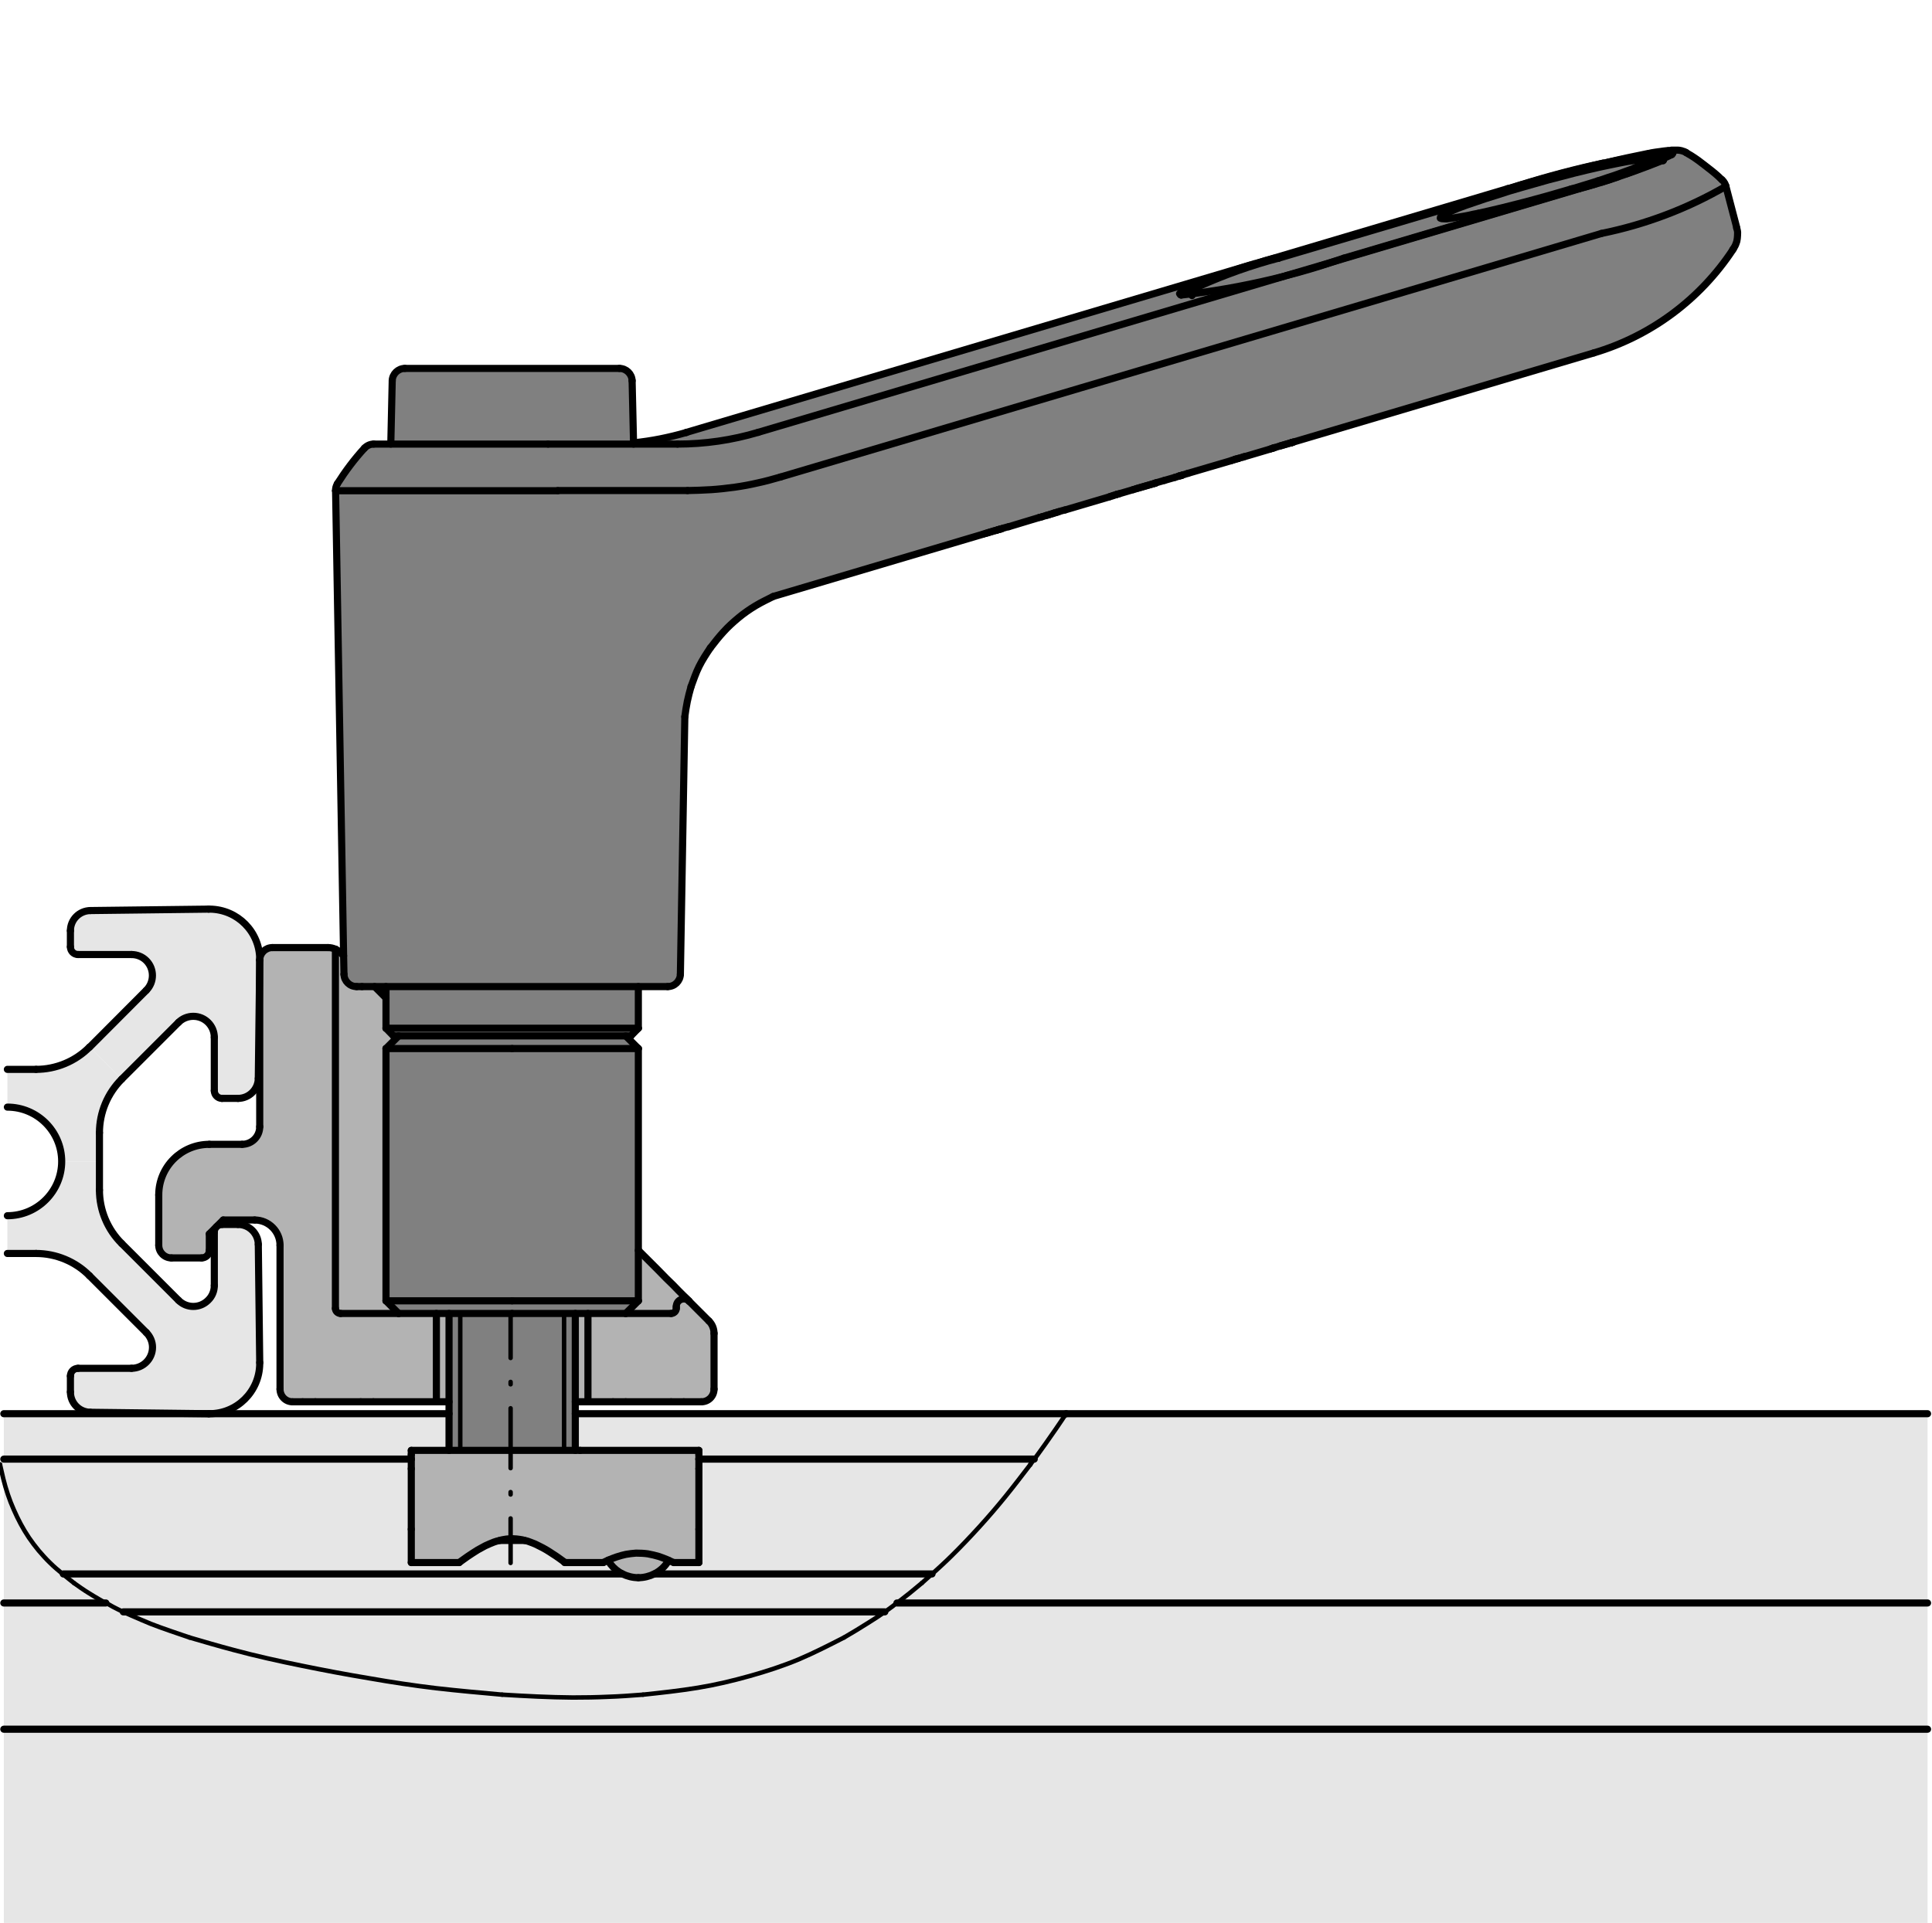 <?xml version="1.0" encoding="utf-8"?>
<!-- Generator: Adobe Illustrator 23.0.6, SVG Export Plug-In . SVG Version: 6.00 Build 0)  -->
<svg version="1.1" xmlns="http://www.w3.org/2000/svg" xmlns:xlink="http://www.w3.org/1999/xlink" x="0px" y="0px"
	 viewBox="0 0 108.484 108" style="enable-background:new 0 0 108.484 108;" xml:space="preserve">
<style type="text/css">
	.st0{fill:#E6E6E6;}
	.st1{fill:#808080;}
	.st2{fill:#B3B3B3;}
	.st3{fill:none;stroke:#000000;stroke-width:0.4;stroke-linecap:round;stroke-linejoin:round;stroke-miterlimit:10;}
	.st4{fill:none;stroke:#000000;stroke-width:0.25;stroke-linecap:round;stroke-linejoin:round;stroke-miterlimit:10;}
	.st5{fill:none;stroke:#000000;stroke-width:0.25;stroke-linecap:round;stroke-linejoin:round;}
	
		.st6{fill:none;stroke:#000000;stroke-width:0.25;stroke-linecap:round;stroke-linejoin:round;stroke-dasharray:0.135,1.345;}
	
		.st7{fill:none;stroke:#000000;stroke-width:0.25;stroke-linecap:round;stroke-linejoin:round;stroke-dasharray:3.363,1.345,0.135,1.345;}
</style>
<g id="Kontur">
	<rect x="0.216" y="79.404" class="st0" width="108.018" height="28.596"/>
	<g id="LWPOLYLINE_52_">
		<g id="XMLID_1_">
			<g>
				<path class="st0" d="M34.954,88.402H3.554l-0.01,0.02
					c-0.26-0.21-0.51-0.42-0.75-0.66c-0.22-0.21-0.42-0.44-0.62-0.67
					c-0.19-0.23-0.38-0.48-0.55-0.73c-0.33-0.49-0.61-1.02-0.85-1.57
					c-0.25-0.56-0.44-1.14-0.59-1.74c-0.06-0.26-0.12-0.52-0.18-0.78v-0.03l0.21-0.29
					h22.88v0.54v3.4v1.87h2.69c0.04-0.03,0.08-0.06,0.12-0.09
					c0.12-0.08,0.23-0.17,0.35-0.25c0.19-0.13,0.38-0.25,0.57-0.37
					c0.14-0.08,0.28-0.15,0.42-0.23c0.16-0.07,0.32-0.15,0.49-0.21
					c0.11-0.04,0.21-0.07,0.32-0.09h1.41
					c0.12,0.02,0.24,0.06,0.36,0.11c0.15,0.05,0.3,0.12,0.45,0.2
					c0.14,0.07,0.28,0.14,0.41,0.22c0.12,0.07,0.24,0.15,0.36,0.23
					c0.1,0.06,0.2,0.13,0.3,0.2c0.11,0.08,0.21,0.15,0.32,0.23
					c0.01,0.01,0.03,0.02,0.04,0.03v0.02h2.18l0.4,0.09
					C34.464,88.082,34.694,88.272,34.954,88.402z"/>
				<path class="st1" d="M97.544,12.902c0.03,0.1,0.03,0.22,0.02,0.33
					c0,0.1-0.02,0.21-0.04,0.32c-0.03,0.09-0.06,0.19-0.11,0.28
					c-0.03,0.06-0.08,0.13-0.12,0.19h0.01
					c-1.84,2.79-4.6,4.85-7.81,5.8L72.614,24.832l-0.08,0.02l-0.67,0.2
					l-0.26,0.08L71.564,25.142l-0.07,0.02l-0.05,0.02l-0.12,0.04
					l-1.45,0.43v-0.01l-0.19,0.06l-0.13,0.04l-0.07,0.02l-0.12,0.03
					l-0.08,0.03l-0.15,0.05l-2.42,0.71l-0.1,0.03l-0.09,0.03
					l-0.13,0.04l-0.18,0.05l-0.05,0.02l-0.19,0.06l-0.59,0.17
					l-0.28,0.08l-0.21,0.06v0.01l-0.07,0.02l-1.04,0.3l-0.09,0.03
					l-0.07,0.02l-0.78,0.23l-0.15,0.04l-0.06,0.02l-0.05,0.02
					l-0.08,0.02L62.314,27.892l-0.01,0.01l-2.5,0.74h-0.01
					c-0.04,0.01-0.08,0.02-0.12,0.03c-0.07,0.02-0.14,0.04-0.21,0.06
					c-0.01,0-0.01,0-0.02,0.01c-0.08,0.02-0.17,0.05-0.25,0.07
					c-0.01,0.01-0.01,0.01-0.02,0.01c-0.02,0.01-0.03,0.01-0.05,0.02
					c-0.04,0.01-0.08,0.02-0.11,0.03c-0.1,0.03-0.2,0.06-0.3,0.09
					h-0.01c-0.01,0.01-0.01,0.01-0.02,0.01
					c-0.06,0.02-0.11,0.03-0.17,0.05c-0.03,0.01-0.06,0.02-0.09,0.03
					c-0.02,0-0.04,0.01-0.06,0.01l-1.72,0.52h-0.01
					c-0.04,0.01-0.08,0.02-0.12,0.03c-0.07,0.02-0.14,0.04-0.21,0.06
					c-0.01,0-0.01,0-0.02,0.01c-0.06,0.02-0.12,0.03-0.18,0.05
					c-0.02,0.01-0.05,0.01-0.07,0.02c-0.01,0-0.01,0-0.02,0.01
					c-0.05,0.01-0.11,0.03-0.16,0.04c-0.03,0.01-0.06,0.02-0.09,0.03
					c-0.07,0.02-0.14,0.04-0.21,0.06c-0.09,0.03-0.19,0.06-0.29,0.09
					c-0.02,0.01-0.04,0.02-0.06,0.02L43.444,33.492l-0.03,0.01
					c-0.34,0.17-0.67,0.33-0.99,0.52c-0.33,0.2-0.65,0.42-0.95,0.67
					s-0.59,0.51-0.85,0.8c-0.26,0.28-0.5,0.59-0.74,0.9
					c-0.23,0.34-0.45,0.68-0.63,1.04s-0.31,0.75-0.45,1.13
					c-0.08,0.28-0.15,0.55-0.21,0.83c-0.06,0.29-0.1,0.57-0.14,0.86
					l-0.25,14.47c-0.01,0.38-0.32,0.69-0.71,0.69h-1.65H21.674h-0.64h-0.71
					H20.024c-0.39,0-0.7-0.31-0.71-0.69l-0.02-1.04l-0.45-26.12h12.48
					v-0.01h7.28c0.44-0.01,0.89-0.02,1.33-0.05
					c0.45-0.03,0.89-0.08,1.33-0.14c0.43-0.06,0.86-0.14,1.29-0.24
					c0.43-0.09,0.85-0.21,1.27-0.33l16.91-5.02l16.9-5.01l12.29-3.65
					c2.46-0.5,4.82-1.39,6.99-2.65v0.01l0.61,2.33h-0.01
					C97.524,12.832,97.534,12.862,97.544,12.902z"/>
				<path class="st1" d="M93.374,9.002V8.992c0-0.03-0.02-0.05-0.03-0.07
					c0.18-0.07,0.35-0.15,0.53-0.24l0.06-0.07l-0.04-0.06l-0.13-0.03
					l-0.01-0.07c0.06-0.02,0.12-0.02,0.19-0.02c0.09,0,0.17,0,0.26,0
					c0.05,0,0.11,0.01,0.16,0.02c0.05,0.01,0.1,0.02,0.14,0.04
					c0.05,0.01,0.1,0.03,0.15,0.06c0,0,0.01,0.01,0.02,0.01v0.01
					c0.09,0.05,0.19,0.11,0.29,0.17c0.27,0.17,0.53,0.36,0.78,0.56
					c0.26,0.2,0.52,0.4,0.76,0.62c0.06,0.06,0.12,0.12,0.18,0.17
					c0.05,0.05,0.1,0.09,0.13,0.15c0.05,0.06,0.07,0.14,0.1,0.22
					c-2.17,1.26-4.53,2.15-6.99,2.65l-12.29,3.65L60.734,21.772
					l-16.91,5.02c-0.42,0.12-0.84,0.24-1.27,0.33
					c-0.43,0.1-0.86,0.18-1.29,0.24c-0.44,0.06-0.88,0.11-1.33,0.14
					c-0.44,0.03-0.89,0.04-1.33,0.05h-7.28v0.01H18.844
					c-0.01-0.14,0.03-0.27,0.1-0.39c0.45-0.71,0.95-1.38,1.52-2
					c0.13-0.14,0.32-0.23,0.52-0.23h0.96h8.83h4.8h2.47
					c1.53,0,3.06-0.22,4.53-0.66l29.51-8.76l0.13-0.04
					c0.88-0.22,1.75-0.48,2.61-0.77l13.85-4.11
					c0.3-0.08,0.6-0.17,0.9-0.26c0.13-0.03,0.25-0.07,0.37-0.11
					c0.31-0.09,0.61-0.19,0.91-0.3c0.16-0.05,0.33-0.11,0.49-0.17
					C92.024,9.532,92.704,9.272,93.374,9.002z"/>
				<path class="st1" d="M85.394,10.382c1.53-0.45,3.08-0.86,4.63-1.22
					c0.09-0.02,0.18-0.03,0.26-0.05c1.13-0.24,2.27-0.43,3.42-0.59
					h0.06l0.13,0.03l0.04,0.06l-0.06,0.07
					c-0.18,0.09-0.35,0.17-0.53,0.24c-0.65,0.31-1.32,0.59-2,0.84
					c-0.16,0.06-0.33,0.12-0.49,0.17c-0.3,0.1-0.6,0.2-0.91,0.3
					c-0.12,0.04-0.24,0.08-0.37,0.11c-0.31,0.09-0.64,0.18-0.96,0.26
					L75.454,14.502c-0.21,0.07-0.42,0.14-0.63,0.21l-2.61,0.77l-0.13,0.04
					c-1.7,0.43-3.42,0.76-5.16,0.98c-0.2,0.02-0.4,0.05-0.6,0.07
					l-0.05-0.02l-0.04-0.06l0.07-0.08l0.05-0.04
					c1.24-0.59,2.52-1.08,3.83-1.48c0.15-0.05,0.3-0.1,0.46-0.13
					l14-4.16h0.01C84.904,10.532,85.144,10.452,85.394,10.382z M92.484,9.042
					l-0.04-0.05L92.314,8.972h-0.22l-0.31,0.04l-0.4,0.06l-0.47,0.09
					l-0.54,0.11l-0.61,0.13L89.114,9.552l-0.7,0.17l-0.72,0.19
					l-0.74,0.19l-0.74,0.21l-0.74,0.21l-0.72,0.21l-0.68,0.22l-0.64,0.2
					l-0.59,0.2L82.314,11.532l-0.46,0.17l-0.37,0.16l-0.29,0.13
					l-0.2,0.11l-0.11,0.09l-0.01,0.06l0.08,0.03l0.18,0.01l0.09-0.01
					h0.01c0.03,0,0.06,0,0.09,0c0.06-0.01,0.13-0.02,0.2-0.03
					c0.11-0.01,0.22-0.03,0.32-0.05c0.14-0.02,0.27-0.05,0.41-0.07
					c0.16-0.03,0.32-0.06,0.47-0.1c0.11-0.02,0.22-0.04,0.32-0.06
					c0.03-0.01,0.05-0.01,0.08-0.02c1.71-0.38,3.4-0.83,5.07-1.33
					h0.01l0.07-0.02c0.07-0.02,0.14-0.04,0.21-0.06
					c0.21-0.07,0.43-0.13,0.65-0.2c0.19-0.06,0.39-0.12,0.58-0.18
					c0.01-0.01,0.02-0.01,0.03-0.01c0.18-0.06,0.37-0.12,0.56-0.19
					c0.17-0.05,0.34-0.11,0.51-0.17c0.14-0.05,0.29-0.1,0.44-0.16
					c0.12-0.04,0.24-0.09,0.36-0.13c0.09-0.04,0.19-0.08,0.28-0.12
					c0.06-0.02,0.13-0.05,0.19-0.08c0.04-0.02,0.07-0.04,0.11-0.05
					l0.01-0.01h0.01l0.05-0.03l0.16-0.1L92.484,9.042z"/>
				<path class="st1" d="M92.444,8.992l0.04,0.05l-0.06,0.07L92.264,9.212l-0.05,0.03
					h-0.01L92.194,9.252c-0.04,0.01-0.07,0.03-0.11,0.05
					c-0.06,0.03-0.13,0.06-0.19,0.08c-0.09,0.04-0.19,0.08-0.28,0.12
					c-0.12,0.04-0.24,0.09-0.36,0.13c-0.15,0.06-0.3,0.11-0.44,0.16
					c-0.17,0.06-0.34,0.12-0.51,0.17c-0.19,0.07-0.38,0.13-0.56,0.19
					c-0.01,0-0.02,0-0.03,0.01c-0.19,0.06-0.39,0.12-0.58,0.18
					c-0.22,0.07-0.44,0.13-0.65,0.2c-0.07,0.02-0.14,0.04-0.21,0.06
					l-0.07,0.02h-0.01c-1.67,0.5-3.36,0.95-5.07,1.33
					c-0.03,0.01-0.05,0.01-0.08,0.02c-0.1,0.02-0.21,0.04-0.32,0.06
					c-0.15,0.04-0.31,0.07-0.47,0.1c-0.14,0.02-0.27,0.05-0.41,0.07
					c-0.1,0.02-0.21,0.04-0.32,0.05c-0.07,0.01-0.14,0.02-0.2,0.03
					c-0.03,0-0.06,0-0.09,0h-0.01l-0.09,0.01l-0.18-0.01l-0.08-0.03
					l0.01-0.06l0.11-0.09l0.2-0.11l0.29-0.13l0.37-0.16l0.46-0.17
					l0.53-0.18l0.59-0.2l0.64-0.2l0.68-0.22l0.72-0.21l0.74-0.21
					l0.74-0.21l0.74-0.19l0.72-0.19l0.7-0.17l0.65-0.15l0.61-0.13
					l0.54-0.11l0.47-0.09l0.4-0.06l0.31-0.04H92.314L92.444,8.992z"/>
				<path class="st1" d="M89.574,10.342c-0.3,0.09-0.6,0.18-0.9,0.26
					L74.824,14.712c0.21-0.07,0.42-0.14,0.63-0.21l13.16-3.9
					C88.934,10.522,89.264,10.432,89.574,10.342z"/>
				<path class="st1" d="M66.924,16.502c1.74-0.22,3.46-0.55,5.16-0.98l-29.51,8.76
					c-1.47,0.44-3,0.66-4.53,0.66h-2.47v-0.07
					c1-0.1,1.99-0.3,2.96-0.58l0.02-0.01l31.63-9.39
					c-1.31,0.4-2.59,0.89-3.83,1.48l-0.05,0.04l-0.07,0.08l0.04,0.06
					l0.05,0.02C66.524,16.552,66.724,16.522,66.924,16.502z"/>
				<path class="st0" d="M59.864,79.402c-0.01,0.01-0.01,0.02-0.02,0.03
					c-0.02,0.04-0.05,0.08-0.07,0.11c-0.05,0.06-0.09,0.13-0.13,0.19
					c-0.12,0.17-0.24,0.35-0.36,0.53c-0.09,0.13-0.19,0.27-0.28,0.4
					c-0.1,0.14-0.2,0.29-0.3,0.43c-0.14,0.19-0.27,0.38-0.41,0.57
					c-0.07,0.1-0.14,0.19-0.22,0.29h-18.83v-0.25v-0.24h-6.67h-0.27v-2.06
					H59.864z"/>
				<path class="st0" d="M58.074,81.952c-0.06,0.09-0.14,0.19-0.21,0.29
					l-0.02,0.03c-0.46,0.6-0.91,1.19-1.38,1.77
					c-0.47,0.58-0.96,1.15-1.46,1.7c-0.51,0.56-1.03,1.11-1.57,1.64
					c-0.35,0.35-0.72,0.68-1.09,1.02h-0.01H36.734
					c0.34-0.17,0.62-0.43,0.81-0.76V87.632
					c0.07,0.03,0.13,0.06,0.19,0.09c0.03,0.01,0.06,0.03,0.1,0.04
					h1.41v-1.87v-3.4v-0.54H58.074z"/>
				<path class="st0" d="M5.944,90.032c-0.01,0-0.02-0.01-0.03-0.01
					c-0.04-0.02-0.08-0.04-0.11-0.06c-0.09-0.05-0.17-0.1-0.26-0.15
					c-0.19-0.11-0.39-0.23-0.58-0.35c-0.28-0.17-0.54-0.36-0.81-0.55
					c-0.2-0.16-0.41-0.32-0.61-0.49l0.01-0.02h31.4
					c0.27,0.13,0.57,0.21,0.89,0.21s0.62-0.08,0.89-0.21h15.6
					c-0.19,0.17-0.38,0.34-0.57,0.51c-0.23,0.19-0.46,0.38-0.69,0.57
					c-0.12,0.1-0.25,0.19-0.37,0.29c-0.07,0.06-0.14,0.11-0.21,0.16
					c-0.04,0.03-0.07,0.06-0.1,0.08c-0.01,0.01-0.02,0.01-0.03,0.02
					h-0.01c-0.07,0.05-0.13,0.11-0.2,0.16
					c-0.16,0.12-0.31,0.23-0.47,0.34H6.924H6.914
					c-0.19-0.09-0.39-0.19-0.58-0.29C6.204,90.172,6.084,90.092,5.944,90.032z
					"/>
				<path class="st0" d="M6.924,90.532h42.76c-0.28,0.2-0.57,0.39-0.86,0.57
					c-0.47,0.3-0.95,0.59-1.43,0.87c-0.84,0.43-1.68,0.86-2.55,1.23
					c-0.89,0.37-1.81,0.67-2.74,0.93c-0.96,0.27-1.93,0.5-2.91,0.66
					c-1.03,0.17-2.06,0.28-3.09,0.39c-0.65,0.05-1.31,0.1-1.97,0.12
					c-0.65,0.03-1.31,0.04-1.97,0.04c-1.33-0.01-2.65-0.08-3.97-0.16
					c-1.23-0.11-2.46-0.22-3.69-0.36c-1.26-0.15-2.52-0.34-3.77-0.56
					c-1.27-0.21-2.54-0.45-3.81-0.71c-1.28-0.26-2.55-0.54-3.81-0.88
					c-0.83-0.22-1.65-0.46-2.47-0.7c-0.73-0.25-1.46-0.49-2.18-0.77
					c-0.36-0.15-0.72-0.3-1.08-0.46C7.234,90.672,7.084,90.612,6.924,90.532z"
					/>
				<path class="st2" d="M40.094,74.892v3.13c0,0.39-0.31,0.71-0.71,0.71h-0.99
					h-0.71h-2.55h-0.71h-1.41v-4.96h2.12h2.55
					c0.16,0,0.29-0.13,0.29-0.28V73.382c0-0.11,0.04-0.22,0.12-0.3
					c0.17-0.17,0.44-0.17,0.6,0l1.11,1.11
					C39.994,74.372,40.094,74.632,40.094,74.892z"/>
				<path class="st2" d="M34.144,87.632c0.04,0.08,0.09,0.15,0.14,0.22l-0.4-0.09
					h-2.18v-0.02c-0.01-0.01-0.03-0.02-0.04-0.03
					c-0.11-0.08-0.21-0.15-0.32-0.23c-0.1-0.07-0.2-0.14-0.3-0.2
					c-0.12-0.08-0.24-0.16-0.36-0.23c-0.13-0.08-0.27-0.15-0.41-0.22
					c-0.15-0.08-0.3-0.15-0.45-0.2c-0.12-0.05-0.24-0.09-0.36-0.11
					c-0.09-0.03-0.18-0.05-0.27-0.06c-0.25-0.04-0.5-0.05-0.75-0.02
					c-0.14,0.02-0.27,0.04-0.39,0.08c-0.11,0.02-0.21,0.05-0.32,0.09
					c-0.17,0.06-0.33,0.14-0.49,0.21c-0.14,0.08-0.28,0.15-0.42,0.23
					c-0.19,0.12-0.38,0.24-0.57,0.37c-0.12,0.08-0.23,0.17-0.35,0.25
					c-0.04,0.03-0.08,0.06-0.12,0.09h-2.69v-1.87v-3.4v-0.54v-0.25v-0.24
					h2.12h0.63h5.83h0.27h0.36h0.27h6.67v0.24v0.25v0.54v3.4v1.87
					h-1.41c-0.04-0.01-0.07-0.03-0.1-0.04
					c-0.06-0.03-0.12-0.06-0.19-0.09c-0.03-0.01-0.06-0.03-0.09-0.04
					c-0.15-0.06-0.3-0.12-0.45-0.17c-0.2-0.06-0.41-0.11-0.63-0.15
					c-0.21-0.03-0.44-0.04-0.66-0.04c-0.19,0.01-0.38,0.04-0.57,0.07
					c-0.17,0.04-0.34,0.08-0.51,0.14c-0.15,0.05-0.3,0.11-0.45,0.17
					C34.174,87.622,34.154,87.622,34.144,87.632z"/>
				<path class="st2" d="M38.664,73.042L38.694,73.082c-0.16-0.17-0.43-0.17-0.6,0
					c-0.08,0.08-0.12,0.19-0.12,0.3v0.11c0,0.15-0.13,0.28-0.29,0.28
					h-2.55l0.71-0.71v-2.83l0.03,0.02l0.57,0.57l0.51,0.51l0.45,0.46
					l0.39,0.38l0.32,0.33l0.25,0.25l0.19,0.18L38.664,73.042z"/>
				<path class="st2" d="M37.544,87.632v0.01c-0.19,0.33-0.47,0.59-0.81,0.76
					c-0.27,0.13-0.57,0.21-0.89,0.21s-0.62-0.08-0.89-0.21
					c-0.26-0.13-0.49-0.32-0.67-0.55c-0.05-0.07-0.1-0.14-0.14-0.22
					c0.01-0.01,0.03-0.01,0.04-0.02c0.15-0.06,0.3-0.12,0.45-0.17
					c0.17-0.06,0.34-0.1,0.51-0.14c0.19-0.03,0.38-0.06,0.57-0.07
					c0.22,0,0.45,0.01,0.66,0.04c0.22,0.04,0.43,0.09,0.63,0.15
					c0.15,0.05,0.3,0.11,0.45,0.17
					C37.484,87.602,37.514,87.622,37.544,87.632z"/>
				<polygon class="st1" points="35.844,70.232 35.844,73.062 28.754,73.062 21.674,73.062 
					21.674,58.892 28.754,58.892 35.844,58.892 				"/>
				<polygon class="st1" points="35.844,55.412 35.844,57.752 21.674,57.752 21.674,56.052 
					21.674,55.412 				"/>
				<polygon class="st1" points="35.844,57.752 35.424,58.182 35.134,58.182 22.384,58.182 
					22.094,58.182 21.674,57.752 				"/>
				<polygon class="st1" points="35.844,73.062 35.134,73.772 33.014,73.772 32.304,73.772 
					31.674,73.772 28.754,73.772 25.844,73.772 25.214,73.772 24.504,73.772 
					22.384,73.772 21.674,73.062 28.754,73.062 				"/>
				<polygon class="st1" points="35.844,58.892 28.754,58.892 21.674,58.892 22.384,58.182 
					35.134,58.182 				"/>
				<path class="st1" d="M35.574,24.872v0.07H30.774H21.944l0.08-3.56
					c0.01-0.38,0.33-0.69,0.71-0.69h12.05c0.38,0,0.7,0.31,0.71,0.69
					L35.574,24.872z"/>
				<rect x="32.304" y="73.772" class="st2" width="0.71" height="4.96"/>
				<polygon class="st1" points="32.304,79.402 32.304,81.462 31.944,81.462 31.674,81.462 
					31.674,81.382 31.674,73.772 32.304,73.772 32.304,78.732 				"/>
				<polygon class="st1" points="31.674,81.382 31.674,81.462 25.844,81.462 25.844,81.382 
					25.844,73.772 28.754,73.772 31.674,73.772 				"/>
				<polygon class="st1" points="25.844,81.382 25.844,81.462 25.214,81.462 25.214,79.402 
					25.214,78.732 25.214,73.772 25.844,73.772 				"/>
				<rect x="24.504" y="73.772" class="st2" width="0.71" height="4.96"/>
				<path class="st2" d="M24.504,73.772v4.96h-3.54h-0.71h-2.55h-0.71h-0.57
					c-0.39,0-0.7-0.32-0.7-0.71v-8.08c0-0.78-0.64-1.42-1.42-1.42
					h-1.77l-0.38,0.38l-0.4,0.4v0.93c0,0.23-0.19,0.42-0.43,0.42
					H9.624c-0.39,0-0.71-0.32-0.71-0.71v-2.83c0-1.57,1.27-2.84,2.84-2.84
					h1.84c0.55,0,0.99-0.44,0.99-0.99v-9.35c0-0.01,0-0.02,0-0.04
					c0.02-0.37,0.33-0.67,0.71-0.67h3.13c0.14,0,0.28,0.03,0.41,0.09
					v20.18c0,0.15,0.13,0.28,0.29,0.28h3.26H24.504z"/>
				<path class="st2" d="M22.384,58.182l-0.71,0.71v14.17l0.71,0.71h-3.26
					c-0.16,0-0.29-0.13-0.29-0.28V53.312c0.05,0.02,0.09,0.04,0.13,0.07
					c0.04,0.02,0.08,0.05,0.11,0.08c0.02,0.02,0.04,0.03,0.05,0.04
					v0.01l0.17,0.17l0.02,1.04c0.01,0.38,0.32,0.69,0.71,0.69h0.3
					h0.71l0.64,0.64v1.7l0.42,0.43H22.384z"/>
				<path class="st0" d="M14.584,53.892c0,0.02,0,0.03,0,0.04l-0.08,6.64
					c-0.01,0.62-0.52,1.12-1.14,1.12h-0.9
					c-0.24,0-0.43-0.2-0.43-0.43v-3c0-0.65-0.53-1.18-1.18-1.18
					c-0.31,0-0.61,0.12-0.83,0.34l-3.19,3.19l-1.8-1.8l3.18-3.19
					c0.46-0.46,0.46-1.21,0-1.67c-0.22-0.22-0.52-0.34-0.83-0.34h-3
					c-0.24,0-0.43-0.19-0.43-0.43v-0.91c0-0.62,0.5-1.12,1.12-1.13
					l6.64-0.08c0.02,0,0.05,0,0.07,0C13.344,51.082,14.584,52.342,14.584,53.892z"
					/>
				<path class="st0" d="M14.584,76.532c0,0.03,0,0.05,0,0.07
					c-0.02,1.56-1.28,2.8-2.83,2.8c-0.02,0-0.03,0-0.04,0l-6.64-0.08
					c-0.62-0.01-1.12-0.51-1.12-1.14v-0.9c0-0.24,0.19-0.43,0.43-0.43
					h3c0.65,0,1.18-0.53,1.18-1.18c0-0.31-0.13-0.61-0.35-0.83
					L5.024,71.652c-0.79-0.8-1.88-1.25-3-1.25H0.414v-2.12c1.68,0,3.05-1.37,3.05-3.05
					h2.12v1.61c0,1.12,0.45,2.21,1.25,3l3.19,3.19
					c0.46,0.46,1.2,0.46,1.66,0c0.23-0.22,0.35-0.52,0.35-0.83v-3
					c0-0.12,0.05-0.23,0.12-0.3c0.08-0.08,0.19-0.13,0.31-0.13h0.9
					c0.62,0,1.13,0.5,1.14,1.12L14.584,76.532z"/>
				<path class="st0" d="M5.034,58.812l1.8,1.8c-0.8,0.8-1.25,1.88-1.25,3.01v1.61
					H3.464c0-1.68-1.37-3.05-3.05-3.05v-2.12H2.024c1.12,0,2.21-0.45,3-1.25H5.034z"
					/>
			</g>
			<g>
				<path class="st3" d="M67.314,16.082c-0.04,0.03-0.09,0.05-0.13,0.08
					c-0.06,0.03-0.11,0.07-0.15,0.12c-0.03,0.03-0.06,0.06-0.08,0.1
					c-0.02,0.04-0.03,0.07-0.03,0.12v0.01c-0.01,0.03,0,0.06,0.01,0.09
					"/>
				<path class="st3" d="M89.714,10.162c-0.19,0.06-0.39,0.12-0.58,0.18
					c-0.22,0.07-0.44,0.13-0.65,0.2c-0.07,0.02-0.14,0.04-0.21,0.06"/>
				<path class="st3" d="M92.194,9.252c-0.04,0.01-0.07,0.03-0.11,0.05
					c-0.06,0.03-0.13,0.06-0.19,0.08c-0.09,0.04-0.19,0.08-0.28,0.12
					c-0.12,0.04-0.24,0.09-0.36,0.13c-0.15,0.06-0.3,0.11-0.44,0.16
					c-0.17,0.06-0.34,0.12-0.51,0.17c-0.19,0.07-0.38,0.13-0.56,0.19
					c-0.01,0-0.02,0-0.03,0.01"/>
				<path class="st3" d="M83.044,11.972c-0.1,0.02-0.21,0.04-0.32,0.06
					c-0.15,0.04-0.31,0.07-0.47,0.1c-0.14,0.02-0.27,0.05-0.41,0.07
					c-0.1,0.02-0.21,0.04-0.32,0.05c-0.07,0.01-0.14,0.02-0.2,0.03
					c-0.03,0-0.06,0-0.09,0"/>
				<line class="st3" x1="88.274" y1="10.602" x2="88.204" y2="10.622"/>
				<path class="st3" d="M93.384,9.032c0-0.01-0.01-0.02-0.01-0.03V8.992
					c0-0.03-0.02-0.05-0.03-0.07c-0.02-0.02-0.04-0.04-0.06-0.05
					c-0.03-0.03-0.06-0.05-0.09-0.06c-0.03-0.01-0.07-0.02-0.1-0.03
					c-0.05-0.01-0.1-0.01-0.15-0.02c-0.05,0-0.11,0-0.17,0.01"/>
				<line class="st3" x1="84.944" y1="10.602" x2="71.794" y2="14.502"/>
				<polyline class="st3" points="35.574,24.942 35.574,24.872 35.494,21.382 				"/>
				<line class="st3" x1="22.024" y1="21.382" x2="21.944" y2="24.942"/>
				<path class="st3" d="M35.494,21.382c-0.01-0.38-0.33-0.69-0.71-0.69"/>
				<path class="st3" d="M22.734,20.692c-0.38,0-0.7,0.31-0.71,0.69"/>
				<line class="st3" x1="34.784" y1="20.692" x2="22.734" y2="20.692"/>
				<line class="st3" x1="35.844" y1="57.752" x2="35.844" y2="55.412"/>
				<polyline class="st3" points="21.674,55.412 21.674,56.052 21.674,57.752 				"/>
				<line class="st3" x1="21.674" y1="57.752" x2="22.094" y2="58.182"/>
				<line class="st3" x1="35.424" y1="58.182" x2="35.844" y2="57.752"/>
				<polyline class="st3" points="25.214,73.772 25.214,78.732 25.214,79.402 25.214,81.462 				
					"/>
				<polyline class="st3" points="32.304,81.462 32.304,79.402 32.304,78.732 32.304,73.772 				
					"/>
				<path class="st3" d="M18.944,27.172c-0.07,0.12-0.11,0.25-0.1,0.39"/>
				<polyline class="st3" points="18.844,27.562 19.294,53.682 19.314,54.722 				"/>
				<line class="st3" x1="38.204" y1="54.722" x2="38.454" y2="40.252"/>
				<path class="st3" d="M20.464,25.172c-0.57,0.62-1.07,1.29-1.52,2"/>
				<path class="st3" d="M19.314,54.722c0.01,0.38,0.32,0.69,0.71,0.69"/>
				<path class="st3" d="M37.494,55.412c0.39,0,0.7-0.31,0.71-0.69"/>
				<path class="st3" d="M20.984,24.942c-0.2,0-0.39,0.09-0.52,0.23"/>
				<path class="st3" d="M38.804,38.562c0.14-0.38,0.27-0.77,0.45-1.13
					s0.4-0.7,0.63-1.04"/>
				<path class="st3" d="M38.454,40.252c0.04-0.29,0.08-0.57,0.14-0.86
					c0.06-0.28,0.13-0.55,0.21-0.83"/>
				<path class="st3" d="M39.884,36.392c0.24-0.31,0.48-0.62,0.74-0.9
					c0.26-0.29,0.55-0.55,0.85-0.8s0.62-0.47,0.95-0.67
					c0.32-0.19,0.65-0.35,0.99-0.52"/>
				<line class="st3" x1="72.614" y1="24.832" x2="89.494" y2="19.822"/>
				<line class="st3" x1="71.864" y1="25.052" x2="72.534" y2="24.852"/>
				<polyline class="st3" points="69.774,25.682 69.874,25.652 71.324,25.222 				"/>
				<line class="st3" x1="66.714" y1="26.582" x2="69.134" y2="25.872"/>
				<line class="st3" x1="66.164" y1="26.752" x2="66.314" y2="26.712"/>
				<line class="st3" x1="65.384" y1="26.982" x2="65.974" y2="26.812"/>
				<polyline class="st3" points="62.634,27.792 62.844,27.732 63.624,27.502 				"/>
				<line class="st3" x1="59.804" y1="28.642" x2="62.304" y2="27.902"/>
				<line class="st3" x1="56.644" y1="29.582" x2="58.364" y2="29.062"/>
				<polyline class="st3" points="43.414,33.502 43.444,33.492 55.204,30.002 				"/>
				<line class="st3" x1="88.614" y1="10.602" x2="75.454" y2="14.502"/>
				<path class="st3" d="M96.914,10.462c-0.03-0.08-0.05-0.16-0.1-0.22
					c-0.03-0.06-0.08-0.1-0.13-0.15"/>
				<polyline class="st3" points="97.524,12.812 97.524,12.802 96.914,10.472 				"/>
				<path class="st3" d="M96.684,10.092c-0.06-0.05-0.12-0.11-0.18-0.17
					c-0.24-0.22-0.5-0.42-0.76-0.62c-0.25-0.2-0.51-0.39-0.78-0.56
					c-0.1-0.06-0.2-0.12-0.29-0.17"/>
				<line class="st3" x1="56.104" y1="29.732" x2="56.204" y2="29.712"/>
				<path class="st3" d="M97.294,14.022c0.04-0.06,0.09-0.13,0.12-0.19
					c0.05-0.09,0.08-0.19,0.11-0.28c0.02-0.11,0.04-0.22,0.04-0.32
					c0.01-0.11,0.01-0.23-0.02-0.33c-0.01-0.04-0.02-0.07-0.03-0.1"
					/>
				<path class="st3" d="M89.494,19.822c3.21-0.95,5.97-3.01,7.81-5.8
					c0.01-0.01,0.01-0.02,0.02-0.03"/>
				<path class="st3" d="M94.674,8.562c-0.01,0-0.02-0.01-0.02-0.01
					c-0.05-0.03-0.1-0.05-0.15-0.06c-0.04-0.02-0.09-0.03-0.14-0.04
					c-0.05-0.01-0.11-0.02-0.16-0.02c-0.09,0-0.17,0-0.26,0
					c-0.07,0-0.13,0-0.19,0.02c-0.05-0.01-0.1,0-0.15,0.01
					c-0.13,0.01-0.26,0.03-0.39,0.05c-0.16,0.02-0.32,0.04-0.48,0.07
					c-0.05,0.01-0.09,0.02-0.13,0.03"/>
				<line class="st3" x1="70.184" y1="14.892" x2="38.554" y2="24.282"/>
				<line class="st3" x1="84.644" y1="10.602" x2="70.644" y2="14.762"/>
				<path class="st3" d="M35.844,88.612c0.32,0,0.62-0.08,0.89-0.21
					c0.34-0.17,0.62-0.43,0.81-0.76"/>
				<path class="st3" d="M34.144,87.632c0.04,0.08,0.09,0.15,0.14,0.22
					c0.18,0.23,0.41,0.42,0.67,0.55c0.27,0.13,0.57,0.21,0.89,0.21"/>
				<line class="st3" x1="39.244" y1="81.462" x2="32.574" y2="81.462"/>
				<polyline class="st3" points="32.574,81.462 32.304,81.462 31.944,81.462 31.674,81.462 
					25.844,81.462 25.214,81.462 23.094,81.462 				"/>
				<line class="st3" x1="37.834" y1="87.762" x2="39.244" y2="87.762"/>
				<line class="st3" x1="31.704" y1="87.762" x2="33.884" y2="87.762"/>
				<line class="st3" x1="23.094" y1="87.762" x2="25.784" y2="87.762"/>
				<line class="st3" x1="35.844" y1="58.892" x2="35.134" y2="58.182"/>
				<line class="st3" x1="22.384" y1="58.182" x2="21.674" y2="58.892"/>
				<polyline class="st3" points="35.844,73.062 35.844,70.232 35.844,58.892 				"/>
				<line class="st3" x1="21.674" y1="58.892" x2="21.674" y2="73.062"/>
				<line class="st3" x1="21.674" y1="73.062" x2="22.384" y2="73.772"/>
				<line class="st3" x1="35.134" y1="73.772" x2="35.844" y2="73.062"/>
				<path class="st3" d="M37.684,73.772c0.16,0,0.29-0.13,0.29-0.28"/>
				<line class="st3" x1="34.424" y1="78.732" x2="33.014" y2="78.732"/>
				<line class="st3" x1="33.014" y1="78.732" x2="33.014" y2="73.772"/>
				<line class="st3" x1="37.974" y1="73.492" x2="37.974" y2="73.382"/>
				<path class="st3" d="M38.694,73.082c-0.16-0.17-0.43-0.17-0.6,0
					c-0.08,0.08-0.12,0.19-0.12,0.3"/>
				<line class="st3" x1="38.694" y1="73.082" x2="39.804" y2="74.192"/>
				<path class="st3" d="M40.094,74.892c0-0.26-0.1-0.52-0.29-0.7"/>
				<line class="st3" x1="40.094" y1="74.892" x2="40.094" y2="78.022"/>
				<path class="st3" d="M39.384,78.732c0.4,0,0.71-0.32,0.71-0.71"/>
				<line class="st3" x1="39.384" y1="78.732" x2="38.394" y2="78.732"/>
				<line class="st3" x1="37.684" y1="73.772" x2="35.134" y2="73.772"/>
				<polyline class="st3" points="35.844,70.232 35.874,70.252 36.444,70.822 36.954,71.332 
					37.404,71.792 37.794,72.172 38.114,72.502 38.364,72.752 38.554,72.932 
					38.664,73.042 38.694,73.082 				"/>
				<line class="st3" x1="24.504" y1="73.772" x2="24.504" y2="78.732"/>
				<line class="st3" x1="24.504" y1="78.732" x2="25.214" y2="78.732"/>
				<line class="st3" x1="32.304" y1="78.732" x2="33.014" y2="78.732"/>
				<line class="st3" x1="15.724" y1="78.022" x2="15.724" y2="69.942"/>
				<path class="st3" d="M15.724,69.942c0-0.78-0.64-1.42-1.42-1.42"/>
				<line class="st3" x1="14.304" y1="68.522" x2="12.534" y2="68.522"/>
				<polyline class="st3" points="11.754,69.302 12.154,68.902 12.534,68.522 				"/>
				<line class="st3" x1="11.754" y1="70.232" x2="11.754" y2="69.302"/>
				<path class="st3" d="M11.324,70.652c0.24,0,0.43-0.19,0.43-0.42"/>
				<line class="st3" x1="9.624" y1="70.652" x2="11.324" y2="70.652"/>
				<path class="st3" d="M8.914,69.942c0,0.39,0.32,0.71,0.71,0.71"/>
				<line class="st3" x1="8.914" y1="67.112" x2="8.914" y2="69.942"/>
				<path class="st3" d="M11.754,64.272c-1.57,0-2.84,1.27-2.84,2.84"/>
				<line class="st3" x1="13.594" y1="64.272" x2="11.754" y2="64.272"/>
				<path class="st3" d="M13.594,64.272c0.55,0,0.99-0.44,0.99-0.99"/>
				<line class="st3" x1="14.584" y1="63.282" x2="14.584" y2="53.932"/>
				<path class="st3" d="M15.294,53.222c-0.38,0-0.69,0.3-0.71,0.67"/>
				<path class="st3" d="M18.834,73.492c0,0.15,0.13,0.28,0.29,0.28"/>
				<path class="st3" d="M15.724,78.022c0,0.39,0.31,0.71,0.7,0.71"/>
				<line class="st3" x1="18.424" y1="53.222" x2="15.294" y2="53.222"/>
				<line class="st3" x1="18.834" y1="53.312" x2="18.834" y2="73.492"/>
				<path class="st3" d="M18.834,53.312c-0.13-0.06-0.27-0.09-0.41-0.09"/>
				<line class="st3" x1="16.994" y1="78.732" x2="16.424" y2="78.732"/>
				<line class="st3" x1="24.504" y1="78.732" x2="20.964" y2="78.732"/>
				<line class="st3" x1="22.384" y1="73.772" x2="19.124" y2="73.772"/>
				<line class="st3" x1="37.684" y1="78.732" x2="38.394" y2="78.732"/>
				<line class="st3" x1="34.424" y1="78.732" x2="35.134" y2="78.732"/>
				<line class="st3" x1="35.134" y1="78.732" x2="37.684" y2="78.732"/>
				<line class="st3" x1="20.254" y1="78.732" x2="20.964" y2="78.732"/>
				<line class="st3" x1="16.994" y1="78.732" x2="17.704" y2="78.732"/>
				<line class="st3" x1="17.704" y1="78.732" x2="20.254" y2="78.732"/>
				<path class="st3" d="M18.834,53.312c0.05,0.02,0.09,0.04,0.13,0.07
					c0.04,0.02,0.08,0.05,0.11,0.08c0.02,0.02,0.04,0.03,0.05,0.04"/>
				<line class="st3" x1="19.124" y1="53.512" x2="19.294" y2="53.682"/>
				<line class="st3" x1="21.034" y1="55.412" x2="21.674" y2="56.052"/>
				<path class="st4" d="M52.334,88.402c-0.19,0.17-0.38,0.34-0.57,0.51"/>
				<path class="st4" d="M57.844,82.272c-0.46,0.6-0.91,1.19-1.38,1.77
					c-0.47,0.58-0.96,1.15-1.46,1.7c-0.51,0.56-1.03,1.11-1.57,1.64
					c-0.35,0.35-0.72,0.68-1.09,1.02"/>
				<path class="st4" d="M4.154,88.912c-0.2-0.16-0.41-0.32-0.61-0.49
					c-0.26-0.21-0.51-0.42-0.75-0.66c-0.22-0.21-0.42-0.44-0.62-0.67
					c-0.19-0.23-0.38-0.48-0.55-0.73c-0.33-0.49-0.61-1.02-0.85-1.57
					c-0.25-0.56-0.44-1.14-0.59-1.74c-0.06-0.26-0.12-0.52-0.18-0.78"/>
				<line class="st4" x1="57.864" y1="82.242" x2="57.844" y2="82.272"/>
				<line class="st3" x1="59.864" y1="79.402" x2="108.234" y2="79.402"/>
				<path class="st4" d="M57.864,82.242c0.07-0.1,0.15-0.2,0.21-0.29
					c0.08-0.1,0.15-0.19,0.22-0.29c0.14-0.19,0.27-0.38,0.41-0.57
					c0.1-0.14,0.2-0.29,0.3-0.43c0.09-0.13,0.19-0.27,0.28-0.4
					c0.12-0.18,0.24-0.36,0.36-0.53c0.04-0.06,0.08-0.13,0.13-0.19
					c0.02-0.03,0.05-0.07,0.07-0.11c0.01-0.01,0.01-0.02,0.02-0.03"/>
				<line class="st4" x1="0.004" y1="82.272" x2="0.004" y2="82.242"/>
				<line class="st3" x1="50.364" y1="90.032" x2="108.234" y2="90.032"/>
				<path class="st4" d="M51.764,88.912c-0.23,0.19-0.46,0.38-0.69,0.57
					c-0.12,0.1-0.25,0.19-0.37,0.29c-0.07,0.06-0.14,0.11-0.21,0.16
					c-0.04,0.03-0.07,0.06-0.1,0.08c-0.01,0.01-0.02,0.01-0.03,0.02"
					/>
				<line class="st3" x1="0.214" y1="90.032" x2="5.944" y2="90.032"/>
				<path class="st4" d="M5.944,90.032c-0.01,0-0.02-0.01-0.03-0.01
					c-0.04-0.02-0.08-0.04-0.11-0.06c-0.09-0.05-0.17-0.1-0.26-0.15
					c-0.19-0.11-0.39-0.23-0.58-0.35c-0.28-0.17-0.54-0.36-0.81-0.55"/>
				<line class="st3" x1="0.214" y1="97.122" x2="108.234" y2="97.122"/>
				<path class="st4" d="M6.914,90.532c-0.19-0.09-0.39-0.19-0.58-0.29
					c-0.13-0.07-0.25-0.15-0.39-0.21c-0.01-0.02-0.03-0.02-0.04-0.03"/>
				<path class="st4" d="M10.644,91.972c-0.73-0.25-1.46-0.49-2.18-0.77
					c-0.36-0.15-0.72-0.3-1.08-0.46c-0.15-0.07-0.3-0.13-0.46-0.21"/>
				<path class="st4" d="M50.354,90.032c-0.07,0.05-0.13,0.11-0.2,0.16
					c-0.16,0.12-0.31,0.23-0.47,0.34c-0.28,0.2-0.57,0.39-0.86,0.57
					c-0.47,0.3-0.95,0.59-1.43,0.87"/>
				<path class="st4" d="M36.104,95.182c-0.65,0.05-1.31,0.1-1.97,0.12
					c-0.65,0.03-1.31,0.04-1.97,0.04c-1.33-0.01-2.65-0.08-3.97-0.16"
					/>
				<path class="st4" d="M47.394,91.972c-0.84,0.43-1.68,0.86-2.55,1.23
					c-0.89,0.37-1.81,0.67-2.74,0.93c-0.96,0.27-1.93,0.5-2.91,0.66
					c-1.03,0.17-2.06,0.28-3.09,0.39"/>
				<path class="st4" d="M28.194,95.182c-1.23-0.11-2.46-0.22-3.69-0.36
					c-1.26-0.15-2.52-0.34-3.77-0.56c-1.27-0.21-2.54-0.45-3.81-0.71
					c-1.28-0.26-2.55-0.54-3.81-0.88c-0.83-0.22-1.65-0.46-2.47-0.7"
					/>
				<line class="st3" x1="6.924" y1="90.532" x2="49.684" y2="90.532"/>
				<line class="st4" x1="6.914" y1="90.532" x2="6.924" y2="90.532"/>
				<line class="st3" x1="3.554" y1="88.402" x2="34.954" y2="88.402"/>
				<line class="st4" x1="52.334" y1="88.402" x2="52.344" y2="88.402"/>
				<line class="st3" x1="36.734" y1="88.402" x2="52.334" y2="88.402"/>
				<line class="st3" x1="0.214" y1="81.952" x2="23.094" y2="81.952"/>
				<line class="st3" x1="39.244" y1="81.952" x2="58.074" y2="81.952"/>
				<line class="st3" x1="11.754" y1="79.402" x2="25.214" y2="79.402"/>
				<line class="st3" x1="0.214" y1="79.402" x2="11.714" y2="79.402"/>
				<line class="st3" x1="32.304" y1="79.402" x2="59.864" y2="79.402"/>
				<path class="st3" d="M71.784,14.502c-1.52,0.4-2.98,0.92-4.41,1.56"/>
				<line class="st3" x1="71.794" y1="14.502" x2="71.784" y2="14.502"/>
				<path class="st3" d="M83.044,11.972c0.03-0.01,0.05-0.01,0.08-0.02
					c1.71-0.38,3.4-0.83,5.07-1.33h0.01"/>
				<path class="st3" d="M88.374,10.602c1.59-0.39,3.13-0.95,4.6-1.67"/>
				<path class="st3" d="M92.714,8.782c-2.63,0.39-5.23,1-7.76,1.82"/>
				<polyline class="st3" points="92.194,9.252 92.204,9.242 92.214,9.242 92.264,9.212 
					92.424,9.112 92.484,9.042 92.444,8.992 92.314,8.972 92.094,8.972 
					91.784,9.012 91.384,9.072 90.914,9.162 90.374,9.272 89.764,9.402 
					89.114,9.552 88.414,9.722 87.694,9.912 86.954,10.102 86.214,10.312 
					85.474,10.522 84.754,10.732 84.074,10.952 83.434,11.152 82.844,11.352 
					82.314,11.532 81.854,11.702 81.484,11.862 81.194,11.992 80.994,12.102 
					80.884,12.192 80.874,12.252 80.954,12.282 81.134,12.292 81.224,12.282 				"/>
				<line class="st3" x1="84.954" y1="10.602" x2="84.944" y2="10.602"/>
				<line class="st3" x1="35.844" y1="57.752" x2="21.674" y2="57.752"/>
				<polyline class="st3" points="35.424,58.182 35.134,58.182 22.384,58.182 22.094,58.182 				
					"/>
				<line class="st3" x1="29.464" y1="86.522" x2="28.054" y2="86.522"/>
				<line class="st3" x1="20.324" y1="55.412" x2="20.024" y2="55.412"/>
				<polyline class="st3" points="37.494,55.412 35.844,55.412 21.674,55.412 21.034,55.412 
					20.324,55.412 				"/>
				<polyline class="st3" points="20.984,24.942 21.944,24.942 30.774,24.942 				"/>
				<polyline class="st3" points="30.774,24.942 35.574,24.942 38.044,24.942 				"/>
				<path class="st3" d="M38.044,24.942c1.53,0,3.06-0.22,4.53-0.66"/>
				<path class="st3" d="M35.564,24.872h0.01c1-0.1,1.99-0.3,2.96-0.58"/>
				<polyline class="st3" points="71.564,25.142 71.494,25.172 71.444,25.182 				"/>
				<line class="st3" x1="72.614" y1="24.832" x2="72.534" y2="24.862"/>
				<line class="st3" x1="72.534" y1="24.852" x2="72.614" y2="24.832"/>
				<polyline class="st3" points="71.494,25.162 71.564,25.142 71.604,25.132 71.864,25.052 
					72.534,24.862 				"/>
				<polyline class="st3" points="71.324,25.222 71.444,25.182 71.494,25.162 				"/>
				<polyline class="st3" points="64.894,27.122 65.104,27.062 65.384,26.982 				"/>
				<line class="st3" x1="63.784" y1="27.452" x2="64.824" y2="27.152"/>
				<polyline class="st3" points="64.824,27.152 63.784,27.452 63.694,27.482 63.624,27.502 				"/>
				<line class="st3" x1="64.824" y1="27.152" x2="64.894" y2="27.132"/>
				<path class="st3" d="M55.204,30.002c0.02,0,0.04-0.01,0.06-0.02
					c0.1-0.03,0.2-0.06,0.29-0.09c0.07-0.02,0.14-0.04,0.21-0.06
					c0.03-0.01,0.06-0.02,0.09-0.03c0.05-0.01,0.11-0.03,0.16-0.04
					c0.01-0.01,0.01-0.01,0.02-0.01"/>
				<path class="st3" d="M56.034,29.752c0.02-0.01,0.05-0.01,0.07-0.02
					c0.06-0.02,0.12-0.03,0.18-0.05c0.01-0.01,0.01-0.01,0.02-0.01
					c0.07-0.02,0.14-0.04,0.21-0.06c0.04-0.01,0.08-0.02,0.12-0.03"/>
				<path class="st3" d="M58.714,28.962c0.1-0.03,0.2-0.06,0.3-0.09"/>
				<path class="st3" d="M58.364,29.062c0.02,0,0.04-0.01,0.06-0.01
					c0.03-0.01,0.06-0.02,0.09-0.03"/>
				<path class="st3" d="M59.194,28.812c0.08-0.02,0.17-0.05,0.25-0.07
					c0.01-0.01,0.01-0.01,0.02-0.01c0.07-0.02,0.14-0.04,0.21-0.06
					c0.04-0.01,0.08-0.02,0.12-0.03"/>
				<line class="st3" x1="62.504" y1="27.832" x2="62.464" y2="27.852"/>
				<line class="st3" x1="62.694" y1="27.772" x2="62.844" y2="27.732"/>
				<polyline class="st3" points="62.304,27.902 62.314,27.892 62.504,27.832 62.584,27.812 
					62.634,27.792 62.694,27.772 				"/>
				<polyline class="st3" points="66.214,26.732 66.394,26.682 66.524,26.642 66.614,26.612 
					66.714,26.582 				"/>
				<polyline class="st3" points="66.374,26.692 66.314,26.712 66.214,26.732 66.164,26.752 
					65.974,26.812 				"/>
				<line class="st3" x1="66.374" y1="26.692" x2="66.394" y2="26.682"/>
				<polyline class="st3" points="69.364,25.792 69.484,25.762 69.554,25.742 69.684,25.702 
					69.874,25.642 				"/>
				<line class="st3" x1="69.284" y1="25.822" x2="69.364" y2="25.792"/>
				<polyline class="st3" points="69.534,25.752 69.484,25.762 69.284,25.822 69.134,25.872 				"/>
				<line class="st3" x1="69.534" y1="25.752" x2="69.554" y2="25.742"/>
				<path class="st3" d="M91.344,9.762c0.68-0.23,1.36-0.49,2.03-0.76
					c0.01,0,0.03,0,0.04-0.01"/>
				<path class="st3" d="M89.944,10.232c0.31-0.1,0.61-0.2,0.91-0.3"/>
				<path class="st3" d="M88.674,10.602c0.3-0.08,0.6-0.17,0.9-0.26"/>
				<path class="st3" d="M90.024,9.162c-1.55,0.36-3.1,0.77-4.63,1.22
					c-0.25,0.07-0.49,0.15-0.74,0.22"/>
				<path class="st3" d="M92.534,8.622c-0.75,0.15-1.5,0.31-2.25,0.49"/>
				<path class="st3" d="M93.704,8.522c-1.15,0.16-2.29,0.35-3.42,0.59
					c-0.08,0.02-0.17,0.03-0.26,0.05c-1.56,0.33-3.1,0.74-4.63,1.22
					c-0.23,0.07-0.45,0.15-0.68,0.22"/>
				<path class="st3" d="M88.614,10.602c0.32-0.08,0.65-0.17,0.96-0.26
					c0.13-0.03,0.25-0.07,0.37-0.11c0.31-0.09,0.61-0.19,0.91-0.3
					c0.16-0.05,0.33-0.11,0.49-0.17c0.68-0.25,1.35-0.53,2-0.84
					c0.18-0.07,0.35-0.15,0.53-0.24"/>
				<path class="st3" d="M72.214,15.482c0.88-0.22,1.75-0.48,2.61-0.77
					c0.21-0.07,0.42-0.14,0.63-0.21"/>
				<path class="st3" d="M66.324,16.572c0.2-0.02,0.4-0.05,0.6-0.07
					c1.74-0.22,3.46-0.55,5.16-0.98"/>
				<path class="st3" d="M71.554,14.502c-0.31,0.08-0.61,0.16-0.91,0.26
					c-0.16,0.03-0.31,0.08-0.46,0.13c-1.31,0.4-2.59,0.89-3.83,1.48"
					/>
				<path class="st3" d="M55.964,29.782c-0.06,0.02-0.14,0.04-0.2,0.05
					c-0.01,0.01-0.01,0.01-0.02,0.01c-0.07,0.02-0.14,0.04-0.2,0.06
					c-0.01,0.01-0.01,0.01-0.02,0.01c-0.05,0.01-0.11,0.03-0.17,0.05"
					/>
				<path class="st3" d="M56.284,29.682c-0.03,0.01-0.06,0.02-0.08,0.03
					c-0.06,0.02-0.12,0.03-0.17,0.04c-0.01,0.01-0.01,0.01-0.02,0.01
					c-0.02,0.01-0.03,0.01-0.05,0.02"/>
				<path class="st3" d="M59.124,28.842c-0.04,0.01-0.08,0.02-0.11,0.03
					c-0.04,0.01-0.08,0.03-0.11,0.04c-0.07,0.02-0.13,0.03-0.19,0.05
					h-0.01c-0.01,0.01-0.01,0.01-0.02,0.01
					c-0.06,0.02-0.11,0.03-0.17,0.05"/>
				<path class="st3" d="M59.444,28.742c-0.03,0.01-0.06,0.02-0.09,0.03
					c-0.05,0.02-0.11,0.04-0.16,0.04c-0.01,0.01-0.01,0.01-0.02,0.01
					c-0.02,0.01-0.03,0.01-0.05,0.02"/>
				<line class="st3" x1="84.644" y1="10.602" x2="84.654" y2="10.602"/>
				<line class="st3" x1="64.894" y1="27.122" x2="64.894" y2="27.132"/>
				<line class="st3" x1="38.534" y1="24.292" x2="38.554" y2="24.282"/>
				<line class="st3" x1="72.534" y1="24.852" x2="72.534" y2="24.862"/>
				<line class="st3" x1="39.244" y1="81.952" x2="39.244" y2="82.492"/>
				<line class="st3" x1="23.094" y1="81.952" x2="23.094" y2="82.492"/>
				<line class="st3" x1="39.244" y1="82.492" x2="39.244" y2="85.892"/>
				<line class="st3" x1="23.094" y1="82.492" x2="23.094" y2="85.892"/>
				<line class="st3" x1="39.244" y1="81.702" x2="39.244" y2="81.952"/>
				<line class="st3" x1="23.094" y1="81.702" x2="23.094" y2="81.952"/>
				<line class="st3" x1="39.244" y1="81.462" x2="39.244" y2="81.702"/>
				<line class="st3" x1="23.094" y1="81.462" x2="23.094" y2="81.702"/>
				<path class="st3" d="M37.834,87.762c-0.04-0.01-0.07-0.03-0.1-0.04
					c-0.06-0.03-0.12-0.06-0.19-0.09c-0.03-0.01-0.06-0.03-0.09-0.04
					c-0.15-0.06-0.3-0.12-0.45-0.17c-0.2-0.06-0.41-0.11-0.63-0.15
					c-0.21-0.03-0.44-0.04-0.66-0.04c-0.19,0.01-0.38,0.04-0.57,0.07
					c-0.17,0.04-0.34,0.08-0.51,0.14c-0.15,0.05-0.3,0.11-0.45,0.17
					c-0.01,0.01-0.03,0.01-0.04,0.02c-0.08,0.03-0.15,0.07-0.23,0.11
					c-0.01,0-0.02,0.01-0.03,0.01"/>
				<path class="st3" d="M25.784,87.762c0.04-0.03,0.08-0.06,0.12-0.09
					c0.12-0.08,0.23-0.17,0.35-0.25c0.19-0.13,0.38-0.25,0.57-0.37
					c0.14-0.08,0.28-0.15,0.42-0.23c0.16-0.07,0.32-0.15,0.49-0.21
					c0.11-0.04,0.21-0.07,0.32-0.09c0.12-0.04,0.25-0.06,0.39-0.08
					c0.25-0.03,0.5-0.02,0.75,0.02c0.09,0.01,0.18,0.03,0.27,0.06
					c0.12,0.02,0.24,0.06,0.36,0.11c0.15,0.05,0.3,0.12,0.45,0.2
					c0.14,0.07,0.28,0.14,0.41,0.22c0.12,0.07,0.24,0.15,0.36,0.23
					c0.1,0.06,0.2,0.13,0.3,0.2c0.11,0.08,0.21,0.15,0.32,0.23
					c0.01,0.01,0.03,0.02,0.04,0.03"/>
				<line class="st3" x1="39.244" y1="85.892" x2="39.244" y2="87.762"/>
				<line class="st3" x1="23.094" y1="85.892" x2="23.094" y2="87.762"/>
				<line class="st3" x1="28.754" y1="58.892" x2="21.674" y2="58.892"/>
				<line class="st3" x1="35.844" y1="58.892" x2="28.754" y2="58.892"/>
				<line class="st3" x1="28.754" y1="73.062" x2="21.674" y2="73.062"/>
				<line class="st3" x1="35.844" y1="73.062" x2="28.754" y2="73.062"/>
				<polyline class="st3" points="28.754,73.772 25.844,73.772 25.214,73.772 24.504,73.772 
					22.384,73.772 				"/>
				<polyline class="st3" points="35.134,73.772 33.014,73.772 32.304,73.772 31.674,73.772 
					28.754,73.772 				"/>
				<path class="st3" d="M0.414,62.182c1.68,0,3.05,1.37,3.05,3.05s-1.37,3.05-3.05,3.05"/>
				<line class="st3" x1="8.214" y1="74.842" x2="5.024" y2="71.652"/>
				<path class="st3" d="M5.024,71.652c-0.79-0.8-1.88-1.25-3-1.25"/>
				<line class="st3" x1="2.024" y1="70.402" x2="0.414" y2="70.402"/>
				<path class="st3" d="M2.024,60.062c1.12,0,2.21-0.45,3-1.25"/>
				<line class="st3" x1="4.384" y1="53.612" x2="7.384" y2="53.612"/>
				<path class="st3" d="M3.954,53.182c0,0.24,0.19,0.43,0.43,0.43"/>
				<line class="st3" x1="3.954" y1="52.272" x2="3.954" y2="53.182"/>
				<path class="st3" d="M5.074,51.142c-0.62,0.01-1.12,0.51-1.12,1.13"/>
				<line class="st3" x1="11.714" y1="51.062" x2="5.074" y2="51.142"/>
				<path class="st3" d="M14.584,53.932c0-0.01,0-0.02,0-0.04
					c0-1.55-1.24-2.81-2.8-2.83c-0.02,0-0.05,0-0.07,0"/>
				<line class="st3" x1="12.464" y1="61.692" x2="13.364" y2="61.692"/>
				<path class="st3" d="M12.034,61.262c0,0.23,0.19,0.43,0.43,0.43"/>
				<path class="st3" d="M6.834,60.612c-0.8,0.8-1.25,1.88-1.25,3.01"/>
				<polyline class="st3" points="5.584,66.842 5.584,65.232 5.584,63.622 				"/>
				<path class="st3" d="M5.584,66.842c0,1.12,0.45,2.21,1.25,3"/>
				<line class="st3" x1="10.024" y1="73.032" x2="6.834" y2="69.842"/>
				<path class="st3" d="M10.024,73.032c0.46,0.46,1.2,0.46,1.66,0
					c0.23-0.22,0.35-0.52,0.35-0.83"/>
				<line class="st3" x1="12.034" y1="69.202" x2="12.034" y2="72.202"/>
				<path class="st3" d="M12.464,68.772c-0.12,0-0.23,0.05-0.31,0.13
					c-0.07,0.07-0.12,0.18-0.12,0.3"/>
				<line class="st3" x1="13.364" y1="68.772" x2="12.464" y2="68.772"/>
				<path class="st3" d="M14.504,69.892c-0.01-0.62-0.52-1.12-1.14-1.12"/>
				<path class="st3" d="M11.714,79.402c0.01,0,0.02,0,0.04,0
					c1.55,0,2.81-1.24,2.83-2.8c0-0.02,0-0.04,0-0.07"/>
				<line class="st3" x1="2.024" y1="60.062" x2="0.414" y2="60.062"/>
				<path class="st3" d="M12.034,58.262c0-0.65-0.53-1.18-1.18-1.18
					c-0.31,0-0.61,0.12-0.83,0.34"/>
				<line class="st3" x1="6.834" y1="60.612" x2="10.024" y2="57.422"/>
				<line class="st3" x1="4.384" y1="76.852" x2="7.384" y2="76.852"/>
				<path class="st3" d="M7.384,76.852c0.65,0,1.18-0.53,1.18-1.18
					c0-0.31-0.13-0.61-0.35-0.83"/>
				<line class="st3" x1="14.584" y1="76.532" x2="14.504" y2="69.892"/>
				<line class="st3" x1="14.504" y1="60.572" x2="14.584" y2="53.932"/>
				<path class="st3" d="M13.364,61.692c0.62,0,1.13-0.5,1.14-1.12"/>
				<line class="st3" x1="12.034" y1="58.262" x2="12.034" y2="61.262"/>
				<polyline class="st3" points="8.214,55.622 5.034,58.812 5.024,58.812 				"/>
				<path class="st3" d="M8.214,55.622c0.46-0.46,0.46-1.21,0-1.67
					c-0.22-0.22-0.52-0.34-0.83-0.34"/>
				<line class="st3" x1="11.714" y1="79.402" x2="5.074" y2="79.322"/>
				<path class="st3" d="M3.954,78.182c0,0.63,0.5,1.13,1.12,1.14"/>
				<line class="st3" x1="3.954" y1="78.182" x2="3.954" y2="77.282"/>
				<path class="st3" d="M4.384,76.852c-0.24,0-0.43,0.19-0.43,0.43"/>
				<polyline class="st3" points="42.574,24.282 72.084,15.522 72.214,15.482 74.824,14.712 
					88.674,10.602 				"/>
				<line class="st3" x1="31.324" y1="27.562" x2="18.844" y2="27.562"/>
				<line class="st3" x1="38.604" y1="27.552" x2="31.324" y2="27.552"/>
				<path class="st3" d="M43.824,26.792c-0.42,0.12-0.84,0.24-1.27,0.33
					c-0.43,0.1-0.86,0.18-1.29,0.24c-0.44,0.06-0.88,0.11-1.33,0.14
					c-0.44,0.03-0.89,0.04-1.33,0.05"/>
				<polyline class="st3" points="89.924,13.112 77.634,16.762 60.734,21.772 43.824,26.792 				"/>
				<path class="st3" d="M89.924,13.112c2.46-0.5,4.82-1.39,6.99-2.65"/>
				<polyline class="st3" points="66.324,16.572 66.274,16.552 66.234,16.492 66.304,16.412 
					66.354,16.372 				"/>
				<polyline class="st3" points="93.704,8.522 93.764,8.522 93.894,8.552 93.934,8.612 
					93.874,8.682 				"/>
				<line class="st4" x1="25.844" y1="73.772" x2="25.844" y2="81.382"/>
				<line class="st4" x1="31.674" y1="81.382" x2="31.674" y2="73.772"/>
			</g>
		</g>
	</g>
	<g>
		<g>
			<line class="st5" x1="28.671" y1="87.784" x2="28.671" y2="85.284"/>
			<line class="st6" x1="28.671" y1="83.939" x2="28.671" y2="83.131"/>
			<line class="st7" x1="28.671" y1="82.459" x2="28.671" y2="76.943"/>
			<line class="st5" x1="28.671" y1="76.271" x2="28.671" y2="73.771"/>
		</g>
	</g>
</g>
<g id="Bemassung">
</g>
</svg>
